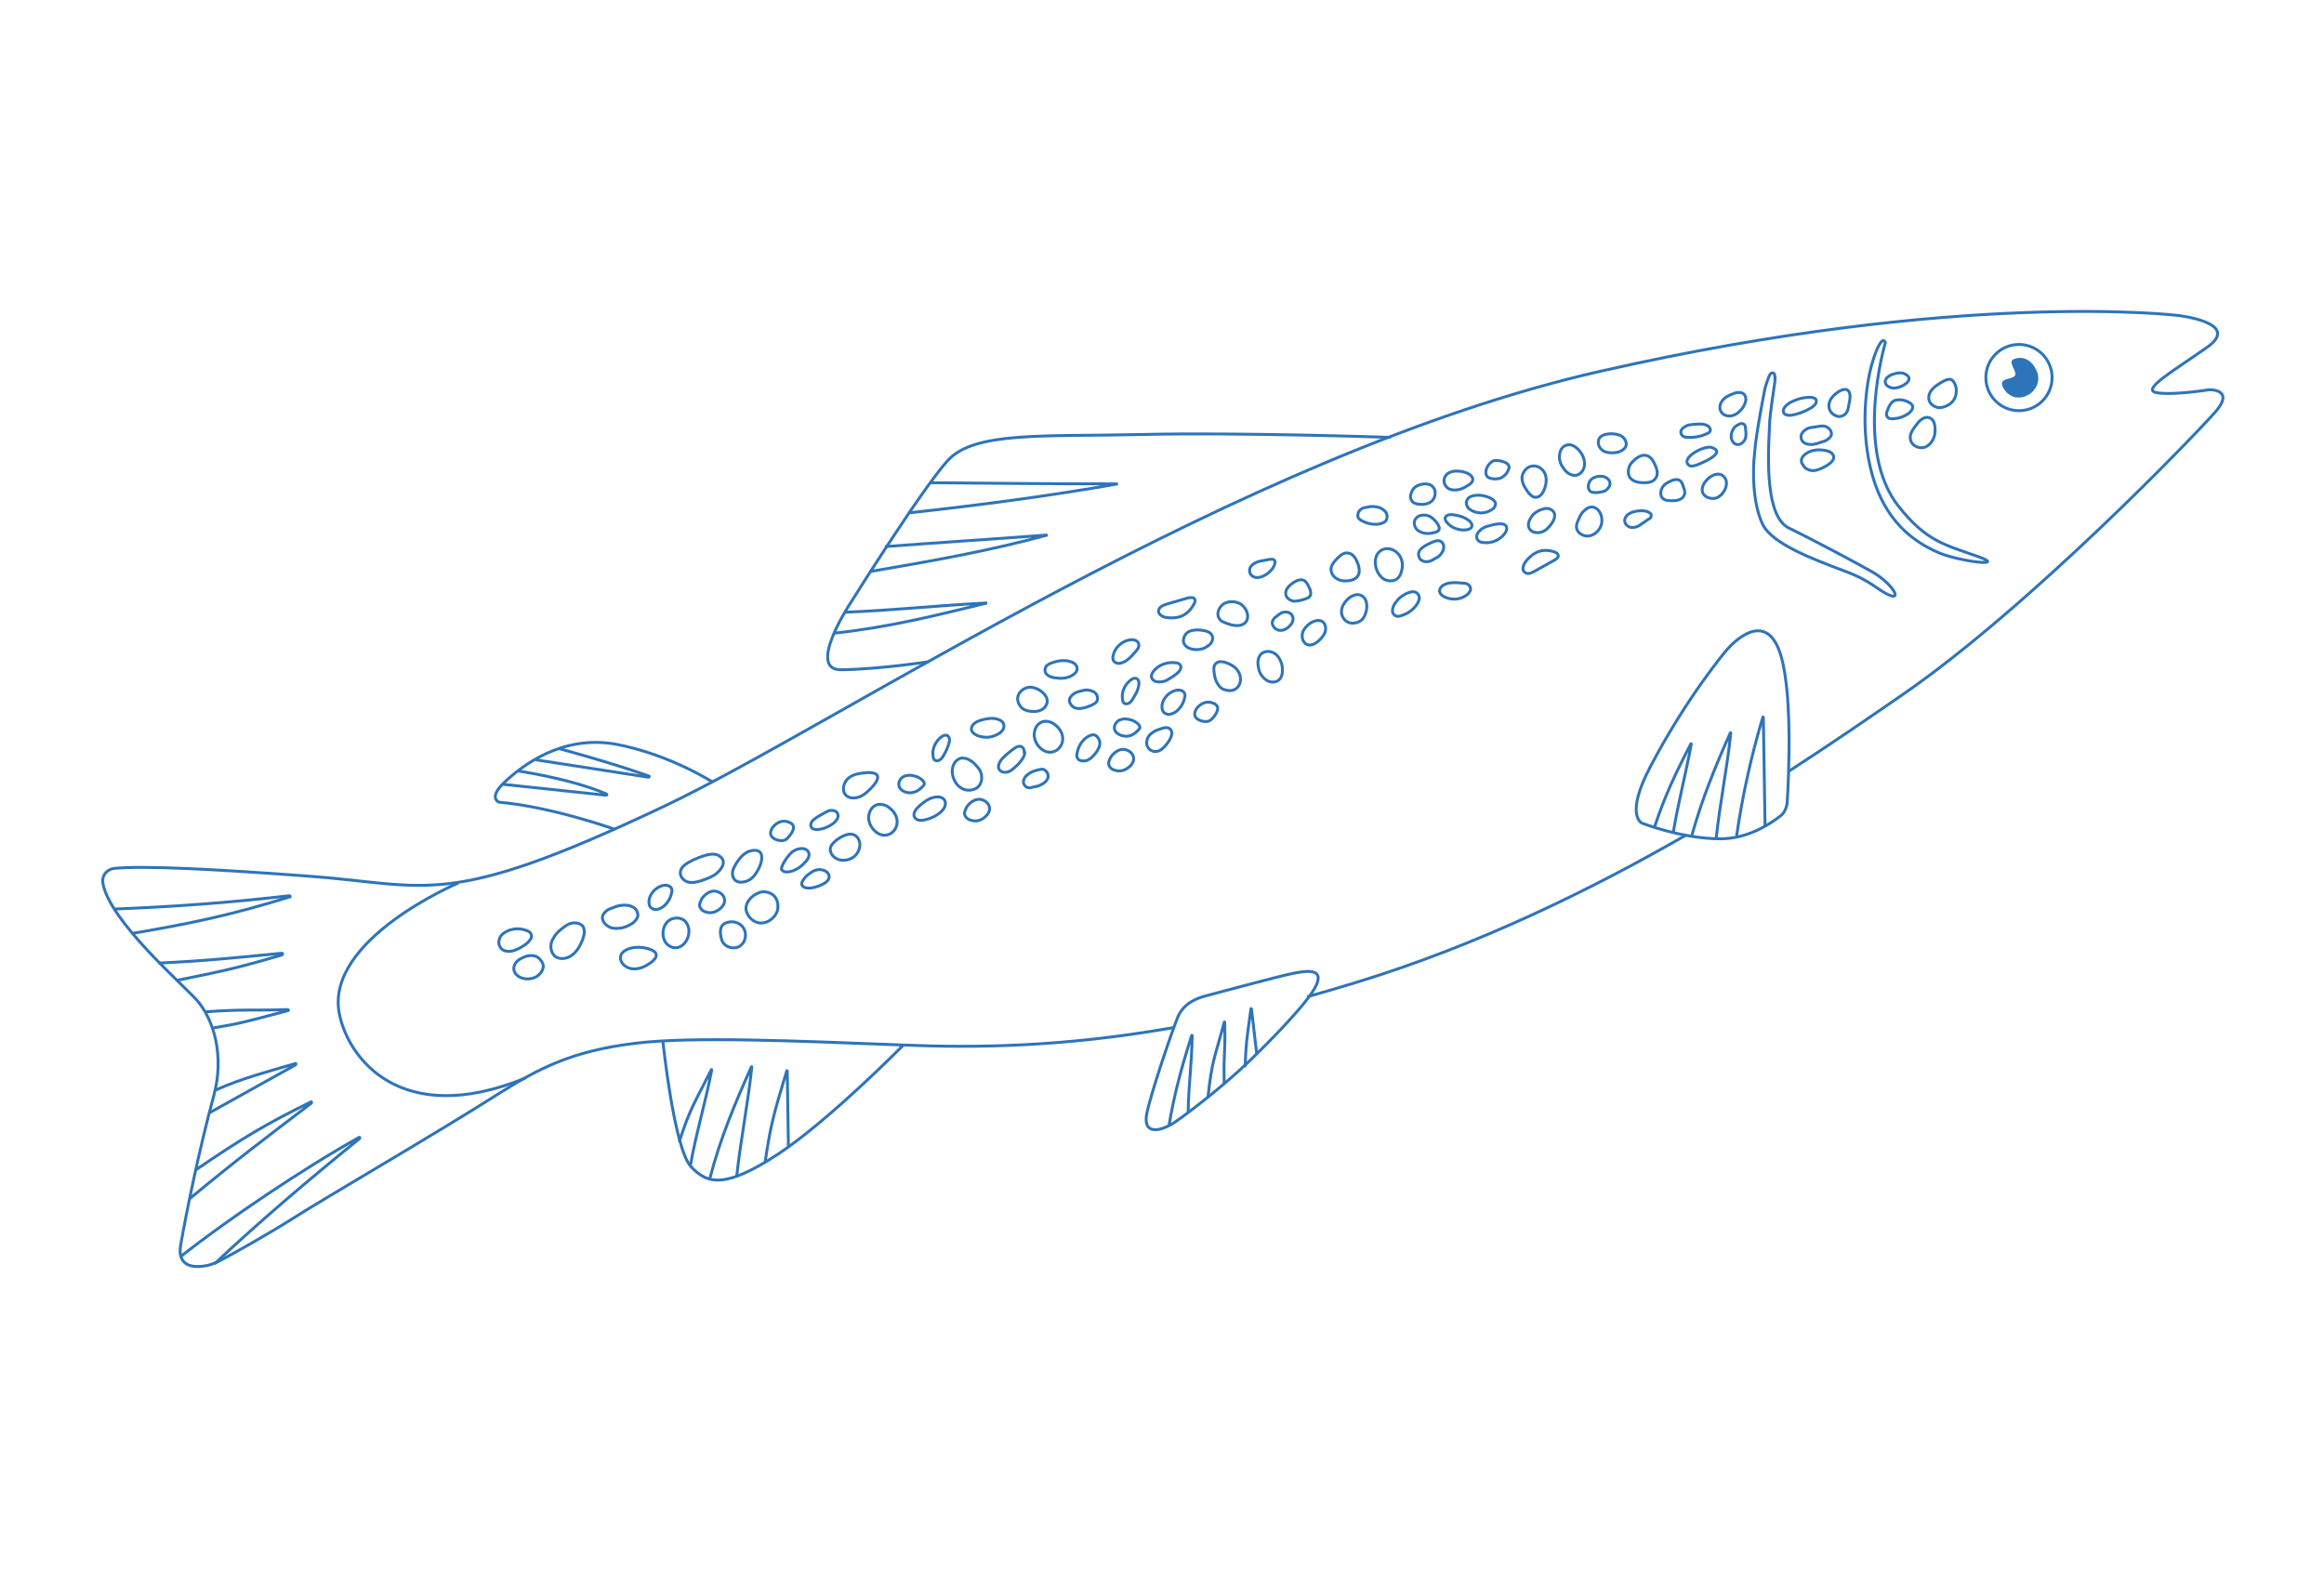 <?xml version="1.0" encoding="utf-8"?>
<!-- Generator: Adobe Illustrator 29.1.0, SVG Export Plug-In . SVG Version: 9.03 Build 55587)  -->
<svg version="1.0" id="Calque_1" xmlns="http://www.w3.org/2000/svg" xmlns:xlink="http://www.w3.org/1999/xlink" x="0px" y="0px"
	 viewBox="0 0 400 272" style="enable-background:new 0 0 400 272;" xml:space="preserve">
<style type="text/css">
	.st0{fill:none;stroke:#2E74BA;stroke-width:0.5;stroke-miterlimit:10;}
	.st1{fill:none;}
	.st2{fill:#2E74BA;stroke:#2E74BA;stroke-width:0.5;stroke-miterlimit:10;}
</style>
<g>
	<path class="st0" d="M202,176.9c-19.3,3.4-34.4,3.5-46.7,3c-18.3-0.7-36.3-1.5-45.9-0.3c-11,1.3-16.8,4.4-23.6,8.7
		c-11,7-30,18-35.3,21.4c-4.9,3.1-10.2,6-12.4,7.2c-1.1,0.6-2.2,1-3.4,1.1c-1.9,0.2-4.2-0.3-3.6-3.7c1-5.7,3.2-16.5,5.7-25.7
		c1.9-7-0.1-13.2-2.9-16.4c-2.5-2.8-15.1-13.7-16.2-20.2c-0.2-1.2,0.6-2.3,1.9-2.5c5.2-0.5,16.9,0.1,33.1,1.3
		c21.2,1.5,23.6,6,61.4-11.9c29.9-14.1,99.3-60.9,161.4-75s99.3-9.6,99.3-9.6s11,1.2,5.2,5.4c-5.8,4.1-11.6,7.4-8.8,7.9
		c2.7,0.5,9-0.5,9-0.5s4.5-0.2,1.2,3.7c-3.4,3.9-32,33.7-54.1,48.9c-5.8,4-12.2,8.4-19.3,13"/>
	<path class="st0" d="M290.3,143.7c-16.5,9.5-35.9,19-56.8,25.4c-2.9,0.9-5.7,1.7-8.5,2.5"/>
	<path class="st0" d="M78.9,152c0,0-23,9.7-20.5,22.5c1.5,7.7,10.6,19.8,32,11.1"/>
	<path class="st1" d="M303.5,77.5c0.7-0.4,1.5-0.7,2.2-1.1c0.8,0.8,1.5,1.9,1.5,3.1c0,1.2-1,2.4-2.2,2.3c-1-0.1-1.7-1-1.9-1.9
		c-0.2-0.9,0.2-1.9,0.6-2.7"/>
	<path class="st0" d="M310.7,78.2c1-0.8,2.4-0.9,3.7-0.6c0.5,0.1,1.1,0.4,1.2,1c0.1,0.6-0.5,1.1-1.1,1.5c-0.7,0.4-1.4,0.8-2.2,0.9
		c-0.8,0.1-1.7-0.3-2-1C310.3,80,309.5,79.2,310.7,78.2z"/>
	<path class="st0" d="M331.3,71.9c0.7-0.2,1.4,0.2,1.6,0.9c0.2,0.7,0.2,1.3,0.1,2c-0.2,0.9-0.7,1.7-1.5,2.1
		c-0.8,0.4-1.9,0.1-2.4-0.6c-0.4-0.5-0.4-1.3-0.1-1.9s0.7-1.1,1.1-1.6C330.4,72.4,330.8,72.1,331.3,71.9
		C331.3,71.9,331.3,71.9,331.3,71.9z"/>
	<path class="st0" d="M336.7,66.9c0.1,1.4-0.4,2.3-1.5,2.9c-0.6,0.3-1.3,0.5-1.9,0.3c-0.6-0.2-1.2-0.7-1.3-1.3
		c-0.2-1,0.5-1.9,1.4-2.5c0.6-0.4,1.6-1.1,2.3-1C336.2,65.4,336.6,66.2,336.7,66.9z"/>
	<path class="st0" d="M314.7,73.7c0.4,0.3,0.6,0.8,0.5,1.2c-0.1,0.3-0.4,0.6-0.7,0.8c-0.3,0.2-0.6,0.3-1,0.4c-0.6,0.2-1.3,0.5-2,0.4
		c-0.7,0-1.4-0.4-1.5-1.1c-0.1-0.5,0.2-1,0.6-1.3c0.6-0.5,1.1-0.5,1.8-0.6C313.2,73.4,314,73.1,314.7,73.7z"/>
	<path class="st0" d="M328.6,69.3c0.3,0.1,0.5,0.4,0.6,0.6c0.1,0.5-0.3,0.9-0.6,1.2c-0.8,0.6-1.7,0.9-2.7,1c-0.4,0-0.9,0-1.1-0.4
		c-0.2-0.3-0.1-0.6,0-0.9c0.2-0.6,0.7-1.8,1.5-1.9C327,68.7,328,68.9,328.6,69.3z"/>
	<path class="st0" d="M318.2,69.8c-0.1,0.7-0.3,1.4-0.9,1.7c-0.4,0.2-0.8,0.3-1.2,0.1c-0.7-0.2-1.2-0.8-1.3-1.5
		c-0.1-0.8,0.3-1.5,0.8-2c0.5-0.5,1.6-1.3,2.3-1C318.8,67.6,318.3,69.2,318.2,69.8z"/>
	<path class="st0" d="M311.6,68.4c0.3,0,0.7,0.1,0.9,0.3c0.2,0.2,0.1,0.6,0,0.8c-0.1,0.2-0.4,0.4-0.6,0.6c-1.1,0.7-2.4,1.2-3.7,1.4
		c-0.4,0-0.8,0-1.1-0.3c-0.6-0.8,0.6-1.7,1.2-2C309.3,68.7,310.4,68.4,311.6,68.4z"/>
	<path class="st0" d="M295.1,85.8c-0.9,0.1-1.9-0.3-2.1-1.2c-0.3-1.5,2-3.6,3.4-2.8C298.1,82.9,296.6,85.6,295.1,85.8z"/>
	<path class="st0" d="M291.9,80.1c-0.4,0.1-1,0.3-1.3-0.1c-0.3-0.2-0.3-0.7-0.1-1c0.5-1,2.9-2.2,4-2
		C297.5,77.9,292.7,79.8,291.9,80.1z"/>
	<path class="st0" d="M292.7,73c0.4,0,0.9,0.1,1.2,0.3c0.4,0.2,0.6,0.7,0.4,1c-0.1,0.2-0.4,0.3-0.6,0.4c-0.9,0.4-1.8,0.6-2.8,0.6
		c-0.4,0-0.7,0-1-0.1c-0.3-0.1-0.6-0.4-0.6-0.8c0-0.6,0.6-0.9,1.2-1.2C290.9,73.1,292,73,292.7,73z"/>
	<path class="st0" d="M299.8,70.4c-0.5,0.6-1.1,1.1-1.9,1.2s-1.6-0.3-1.8-1c-0.2-0.6,0-1.2,0.4-1.7s1-0.8,1.5-1
		C300.4,66.8,301.2,68.6,299.8,70.4z"/>
	<path class="st0" d="M300.4,73.5c0.1,0.7,0.2,1.4,0,2c-0.2,0.6-0.9,1.2-1.5,1c-0.5-0.1-0.8-0.6-0.9-1s0-1,0.2-1.4
		c0.2-0.5,0.6-0.8,1-1C299.8,72.7,300.4,73,300.4,73.5z"/>
	<path class="st0" d="M287.8,82.7c0.6-0.2,1-0.2,1.3,0c0.3,0.2,0.5,0.6,0.6,1c0.2,0.5,0.4,1,0.2,1.5c-0.3,0.8-1.2,1-2,1
		c-0.7,0-1.4,0-1.8-0.5c-0.4-0.5-0.3-1.3,0.1-1.9S287.2,83,287.8,82.7z"/>
	<path class="st0" d="M325.7,66.8c-0.5-0.1-1.1-0.4-1.2-0.9c-0.1-0.4,0.1-0.7,0.4-1c0.3-0.2,0.6-0.4,1-0.5c0.6-0.2,1.2-0.3,1.8-0.1
		C330.1,65.3,327,67,325.7,66.8z"/>
	<path class="st0" d="M284.8,79.9c0.4,0.8,0.7,1.8,0.1,2.5c-0.4,0.6-1.2,0.7-1.9,0.7c-0.8,0-1.7-0.1-2.3-0.7c-0.7-0.7-0.5-2,0.1-2.7
		C282.3,78,283.9,77.8,284.8,79.9z"/>
	<path class="st0" d="M224.7,103.1c0.6-0.2,0.9-0.5,0.9-0.9c0-0.4-0.1-0.8-0.3-1.1c-0.2-0.5-0.5-1-0.9-1.2c-0.7-0.3-1.6,0.2-2.2,0.7
		c-0.5,0.4-1,1-0.9,1.7c0.1,0.7,0.8,1.1,1.4,1.2C223.4,103.5,224.1,103.3,224.7,103.1z"/>
	<path class="st0" d="M233.7,97c-0.3-0.8-0.8-1.7-1.7-1.8c-0.7-0.1-1.3,0.4-1.8,0.9c-0.6,0.6-1.2,1.3-1.1,2.1c0.1,1,1.1,1.7,2.1,1.8
		C233.3,100.1,234.5,99.2,233.7,97z"/>
	<circle class="st0" cx="347.5" cy="65" r="5.7"/>
	<path class="st2" d="M344.9,66.4c0.7,1.6,2.3,2.2,3.8,1.5c1.6-0.7,2.3-2.5,1.6-4c-0.7-1.6-2.1-2.5-3.7-1.8c-0.6,0.3,1,2.1,0.4,2.7
		C346.4,65.7,344.4,65.2,344.9,66.4z"/>
	<path class="st0" d="M324.5,59c0,0-5.5,18.4,2.3,28.2c4.8,6,7.7,6.5,13.9,8.7c4.6,1.7-3.2,0.8-6.9-0.7c-5.9-2.5-10.1-7-11.9-14.8
		s-0.5-15.3,0.4-18.1C322.8,60.5,324,57.6,324.5,59z"/>
	<path class="st0" d="M297.1,112c0,0,6.2-7.6,9.1-0.1c2.4,6.3,1.7,21.6,1.4,26.3c-0.1,0.9-0.5,1.8-1.2,2.3
		c-1.8,1.4-5.6,3.9-10.3,3.9c-6.6,0-13.5-2.7-13.5-2.7s-3-1.3,1.5-9.8C290.4,119.9,297.1,112,297.1,112z"/>
	<path class="st0" d="M207.7,171.4c0,0,12.6-3.4,14.7-3.8c2-0.4,5.5-1.1,4.2,1.9s-8.1,9.8-11.7,13.3c-4.5,4.3-10.5,8.9-12.7,10.4
		c-2.6,1.7-5.6,2.2-4.8-1.6c0.8-3.8,4.6-14.9,5.4-16.7C203.9,172.6,206.1,171.8,207.7,171.4z"/>
	<path class="st0" d="M114.1,179.3c0,0,1.9,18.3,4.8,21.5c2.9,3.2,6.1,3.7,15-2.1c8.9-5.9,21.5-18.7,21.5-18.7"/>
	<path class="st0" d="M105.9,142.8c0,0-10.8-3.9-20-4.7c0,0-2-0.7,1-3.5s9.8-8.1,19-6.5c9.2,1.7,16.7,6.5,16.7,6.5"/>
	<path class="st0" d="M239.4,75.3c0,0-26.2-0.9-42.9-0.5s-28.8-0.6-33.4,4.5c-4.6,5.1-16.9,24.8-16.9,24.8s-7.4,11.3-1.4,11.2
		c6.8-0.1,15.1-1.4,15.1-1.4"/>
	<path class="st0" d="M303.8,66.8c0,0,0.6-2.1,0.9-2.4c0.5-0.5,0.9-0.2,0.8,1.2c-0.2,1.5-0.8,5.3-0.9,6.9
		c-0.1,3.4-1.3,16.2,3.3,18.4c4.7,2.3,13.1,6.8,14.6,7.7c3,1.8,4.9,4.7,2.8,3.9c-2.2-0.9-3.1-2.5-8.1-4.3c-5-1.9-12.1-4.5-13.8-7.9
		c-1.7-3.5-1.8-9.1-1.4-12.3C302.2,74.7,303.8,66.8,303.8,66.8z"/>
	<path class="st0" d="M283.3,88c0.4,0.1,1,0.4,0.9,0.8c0,0.3-0.2,0.5-0.5,0.6c-0.4,0.3-0.9,0.6-1.3,0.9c-0.4,0.3-0.9,0.5-1.3,0.5
		c-1.1,0.1-1.9-1-1.2-1.9C280.5,88,282.3,87.8,283.3,88z"/>
	<path class="st0" d="M275.7,89.9c-0.1,1-0.9,2-1.9,2.3c-0.9,0.3-2.1-0.2-2.4-1.1c-0.2-0.6,0.1-1.3,0.4-1.9c0.2-0.5,0.5-1,0.9-1.3
		C274.3,86.3,275.9,88.1,275.7,89.9z"/>
	<path class="st0" d="M267.5,95c0.3,0.1,0.7,0.3,0.7,0.7c0,0.3-0.3,0.5-0.6,0.7c-1.1,0.6-2.3,1.3-3.4,1.9c-0.3,0.2-0.6,0.3-0.9,0.4
		c-0.3,0.1-0.7,0-0.9-0.2c-0.5-0.4-0.2-1.2,0.1-1.7C263.8,95.1,265.4,94.3,267.5,95z"/>
	<path class="st0" d="M264.2,88.3c0.6-0.4,0.8-0.5,1.5-0.7c0.6-0.2,1.3,0,1.7,0.5c0.4,0.6,0.1,1.5-0.4,2.1c-0.4,0.6-1,1.2-1.7,1.4
		c-0.7,0.2-1.6,0.1-2-0.5c-0.3-0.4-0.3-1-0.1-1.4C263.4,89.2,263.7,88.7,264.2,88.3z"/>
	<path class="st0" d="M266.1,82.2c0.1,0.9-0.1,1.7-0.5,2.5c-0.3,0.5-0.7,0.9-1.2,0.9c-0.6,0.1-1.1-0.5-1.5-1c-0.3-0.5-0.7-1-0.8-1.5
		c-0.2-0.5-0.2-1.2,0.1-1.7C263.2,79.4,265.8,80.1,266.1,82.2z"/>
	<path class="st0" d="M272.2,78.1c0.4,0.6,0.6,1.4,0.5,2.1s-0.6,1.4-1.3,1.6c-0.9,0.2-1.8-0.4-2.3-1.2c-0.4-0.5-0.7-1.2-0.7-1.9
		c0-0.7,0.2-1.4,0.7-1.8C270.3,76,271.6,77.1,272.2,78.1z"/>
	<path class="st0" d="M278.7,74.9c0.7,0.2,1.3,1,1.2,1.7c-0.1,0.7-1,1.2-1.7,1.3c-0.7,0.1-1.4,0.1-2.1-0.2c-0.6-0.3-1.1-1-1-1.7
		C275.2,74.5,277.7,74.5,278.7,74.9z"/>
	<path class="st0" d="M275.8,82c0.6,0.1,1.2,0.5,1.3,1.1c0.1,0.5-0.3,1-0.7,1.3s-1,0.3-1.5,0.4c-0.3,0-0.7,0-1-0.1
		c-0.4-0.2-0.6-0.7-0.5-1.2C273.6,82.3,274.7,81.9,275.8,82z"/>
	<path class="st0" d="M259.7,80.2c0.1,0.2,0,0.5-0.1,0.7c-0.2,0.6-0.7,1.1-1.3,1.4c-0.6,0.2-1.3,0.2-1.9,0c-0.3-0.1-0.5-0.3-0.6-0.6
		c-0.3-0.8,0.5-2.2,1.4-2.4C257.7,79.2,259.4,79.4,259.7,80.2z"/>
	<path class="st0" d="M256.8,85.9c0.3,0.2,0.6,0.5,0.6,0.8c0,0.4-0.2,0.8-0.6,1c-1.1,0.8-2.7,0.8-3.8,0c-0.3-0.2-0.5-0.5-0.6-0.9
		c-0.1-0.5,0.2-1.1,0.7-1.3C254.2,85,255.8,85.3,256.8,85.9z"/>
	<path class="st0" d="M252.8,89.6c0.3,0.2,0.7,0.7,0.5,1.1c-0.1,0.3-0.5,0.4-0.8,0.5c-1.3,0.2-2.7-0.3-3.5-1.3
		c-0.7-0.9,0.1-1.4,1-1.3C251,88.7,252,89,252.8,89.6z"/>
	<path class="st0" d="M259.3,90.7c0.1,0.3,0,0.7-0.2,1c-0.8,1.2-2.3,1.9-3.8,1.7c-0.4,0-0.8-0.2-1-0.5c-0.6-1,0.8-2.1,1.7-2.3
		C256.7,90.4,258.9,89.7,259.3,90.7z"/>
	<path class="st0" d="M253.1,81.8c0.2,0.2,0.4,0.5,0.4,0.7c0,0.5-0.5,0.9-0.9,1.1c-0.5,0.3-1,0.6-1.6,0.7c-0.6,0.1-1.2,0.1-1.7-0.2
		c-1.1-0.7-1-2.3,0.3-2.8C250.4,80.9,252.3,81.1,253.1,81.8z"/>
	<path class="st0" d="M245.2,83.3c0.6,0,1.1,0.1,1.5,0.6c0.5,0.6,0.4,1.7-0.2,2.3c-0.6,0.6-1.5,0.7-2.4,0.6
		c-0.4-0.1-0.9-0.2-1.1-0.6c-0.3-0.4-0.3-0.9-0.1-1.3C243.2,83.8,244.1,83.4,245.2,83.3z"/>
	<path class="st0" d="M246.4,89.1c0.4,0.3,0.8,0.7,1.1,1.2c0.1,0.2,0.3,0.5,0.2,0.8c-0.1,0.4-0.5,0.5-0.9,0.6
		c-0.5,0.1-1,0.2-1.6,0.1c-0.5-0.1-1-0.3-1.4-0.7c-0.3-0.4-0.5-1-0.3-1.5C244,88.4,245.7,88.5,246.4,89.1z"/>
	<path class="st0" d="M246.6,93.3c0.4-0.1,0.7-0.3,1.1-0.2c0.5,0.1,0.8,0.6,0.8,1c0,0.5-0.2,0.9-0.5,1.3c-0.3,0.4-0.7,0.6-1.1,0.8
		c-0.4,0.3-0.9,0.5-1.4,0.5s-1.1-0.3-1.2-0.7C243.6,94.6,245.5,93.8,246.6,93.3z"/>
	<path class="st0" d="M251.9,100.4c0.4,0,0.7,0.1,1,0.4c0.2,0.3,0.3,0.7,0.1,1s-0.4,0.6-0.8,0.8c-1.1,0.7-2.5,0.7-3.7,0.1
		c-0.3-0.2-0.6-0.4-0.7-0.8c-0.1-0.4,0.1-0.7,0.4-1C249.2,100.1,250.7,100.3,251.9,100.4z"/>
	<path class="st0" d="M237.5,87.4c0.4,0.2,0.9,0.5,1.1,0.9c0.2,0.4,0.2,1-0.1,1.4c-0.3,0.3-0.7,0.4-1.1,0.5
		c-1.1,0.2-2.2-0.1-3.1-0.6c-0.3-0.2-0.6-0.4-0.6-0.8c0-0.4,0.1-0.7,0.4-1c0.3-0.3,0.6-0.4,1.3-0.5
		C236.1,87.1,236.8,87.2,237.5,87.4z"/>
	<path class="st0" d="M238.3,94.5c0.9-0.2,1.8,0.2,2.4,0.9c0.6,0.7,0.8,1.7,0.6,2.6c-0.1,0.7-0.4,1.3-0.9,1.7
		c-0.6,0.4-1.5,0.4-2.2,0C236.4,98.6,236,95.1,238.3,94.5z"/>
	<path class="st0" d="M242.9,101.9c0.4-0.1,0.8,0,1.1,0.3c0.2,0.2,0.3,0.6,0.3,0.9c-0.1,0.3-0.2,0.6-0.4,0.9
		c-0.6,0.9-1.5,1.6-2.5,1.9c-0.4,0.2-0.9,0.3-1.2,0.1c-1-0.5-0.4-1.9,0.2-2.5C240.9,102.8,241.9,102.1,242.9,101.9z"/>
	<path class="st0" d="M234.4,106.7c-0.7,0.6-1.8,0.8-2.6,0.3c-0.6-0.4-1-1.2-0.9-1.9c0.1-1.3,1.7-3,3.1-2.7
		C235.8,102.9,235.4,105.7,234.4,106.7z"/>
	<path class="st0" d="M219.2,97.6c0.2-0.4,0.4-0.9,0.1-1.2c-0.2-0.2-0.5-0.1-0.8-0.1c-0.5,0.1-1.1,0.2-1.6,0.3
		c-0.5,0.1-0.9,0.3-1.3,0.6c-0.9,0.7-0.6,2,0.5,2.2C217.3,99.6,218.7,98.5,219.2,97.6z"/>
	<path class="st0" d="M213.7,104.1c-0.8-0.6-2.1-0.7-3-0.2c-0.8,0.5-1.4,1.6-0.9,2.5c0.3,0.6,1,0.8,1.6,1c0.5,0.2,1.1,0.3,1.6,0.3
		C215.3,107.6,215.1,105.2,213.7,104.1z"/>
	<path class="st0" d="M205.5,104c0.2-0.3,0.3-0.8,0-1c-0.2-0.2-0.6-0.1-0.9-0.1c-1.3,0.4-2.5,0.7-3.8,1.1c-0.3,0.1-0.6,0.2-0.9,0.4
		c-0.3,0.2-0.5,0.5-0.5,0.8c0,0.6,0.7,1,1.3,1.1C202.8,106.6,204.4,106,205.5,104z"/>
	<path class="st0" d="M206.4,111.8c0.7-0.1,0.9-0.2,1.5-0.6c0.5-0.3,0.9-0.9,0.8-1.5c-0.1-0.8-1-1.1-1.8-1.2
		c-0.7-0.1-1.5-0.1-2.2,0.2s-1.1,1.1-1,1.8c0.1,0.5,0.5,0.9,1,1.1C205.2,111.8,205.8,111.9,206.4,111.8z"/>
	<path class="st0" d="M213,115.4c-0.5-0.7-1.3-1.1-2.2-1.4c-0.5-0.1-1.1-0.2-1.5,0.2c-0.5,0.4-0.4,1.1-0.3,1.8
		c0.1,0.6,0.2,1.1,0.5,1.6c0.3,0.5,0.7,1,1.2,1.1C213,119.6,214.3,117.2,213,115.4z"/>
	<path class="st0" d="M220.6,114.3c-0.2-0.7-0.6-1.4-1.2-1.8s-1.4-0.5-2.1-0.1c-0.8,0.5-0.9,1.6-0.7,2.5c0.1,0.7,0.4,1.3,0.9,1.8
		c0.5,0.5,1.1,0.8,1.8,0.7C220.8,117.2,220.9,115.5,220.6,114.3z"/>
	<path class="st0" d="M228,109c0.3-0.7,0.2-1.6-0.4-2c-0.6-0.4-1.5-0.1-2.1,0.3c-0.6,0.4-1.1,1-1.3,1.6c-0.2,0.7,0,1.5,0.5,1.9
		C225.9,111.7,227.6,109.9,228,109z"/>
	<path class="st0" d="M222.2,107.5c0.4-0.5,0.5-1.2,0.1-1.7c-0.3-0.4-0.9-0.5-1.4-0.4c-0.5,0.1-0.9,0.5-1.3,0.8
		c-0.3,0.2-0.5,0.5-0.6,0.8c-0.1,0.4,0.1,0.9,0.5,1.2C220.4,108.9,221.5,108.4,222.2,107.5z"/>
	<path class="st0" d="M209.5,121.6c-0.1-0.2-0.3-0.4-0.6-0.5c-0.6-0.3-1.3-0.3-1.9,0c-0.6,0.3-1.1,0.8-1.3,1.4
		c-0.1,0.3-0.1,0.6,0,0.8c0.3,0.8,2,1.2,2.6,0.7C208.8,123.7,209.9,122.3,209.5,121.6z"/>
	<path class="st0" d="M136.5,142.1c-0.1-0.2-0.3-0.4-0.6-0.5c-0.6-0.3-1.3-0.3-1.9,0s-1.1,0.8-1.3,1.4c-0.1,0.3-0.1,0.6,0,0.8
		c0.3,0.8,2,1.2,2.6,0.7C135.8,144.1,136.9,142.8,136.5,142.1z"/>
	<path class="st0" d="M203.9,120.1c0.1-0.3,0.1-0.7-0.2-1c-0.3-0.3-0.7-0.3-1.1-0.3c-1.3,0.2-2.5,1.4-2.6,2.7c0,0.4,0,0.7,0.2,1
		c0.3,0.4,0.9,0.6,1.4,0.4C202.8,122.6,203.7,121.2,203.9,120.1z"/>
	<path class="st0" d="M115.6,153.7c0.1-0.3,0.1-0.7-0.2-1c-0.3-0.3-0.7-0.3-1.1-0.3c-1.3,0.2-2.5,1.4-2.6,2.7c0,0.4,0,0.7,0.2,1
		c0.3,0.4,0.9,0.6,1.4,0.4C114.5,156.2,115.4,154.8,115.6,153.7z"/>
	<path class="st0" d="M196,117.9c0.1-0.4,0-0.9-0.4-1.1c-0.3-0.1-0.6,0-0.9,0.2c-1.1,0.8-1.7,2.1-1.5,3.4c0.1,1.1,1.1,0.9,1.6,0.2
		C195.3,119.8,195.9,118.9,196,117.9z"/>
	<path class="st0" d="M163.4,127.7c0.1-0.4,0-0.9-0.4-1.1c-0.3-0.1-0.6,0-0.9,0.2c-1.1,0.8-1.7,2.1-1.5,3.4c0.1,1.1,1.1,0.9,1.6,0.2
		C162.7,129.6,163.2,128.6,163.4,127.7z"/>
	<path class="st0" d="M203.2,114.6c-0.1-0.3-0.5-0.5-0.8-0.5c-1.4-0.2-3,0.3-3.9,1.5c-0.2,0.3-0.4,0.7-0.3,1
		c0.3,1.1,2.1,0.9,2.8,0.4C201.6,116.6,203.6,115.6,203.2,114.6z"/>
	<path class="st0" d="M201.7,126.3c0-0.3-0.1-0.6-0.3-0.8c-0.4-0.3-0.9-0.3-1.4-0.1c-0.6,0.2-1.1,0.3-1.6,0.7
		c-0.5,0.3-0.9,0.8-1,1.4c-0.3,1.3,1,2.3,2.2,1.7C200.4,128.8,201.6,127.3,201.7,126.3z"/>
	<path class="st0" d="M194.5,131.9c0.4-0.4,0.7-0.9,0.6-1.5c-0.1-0.8-1-1.4-1.8-1.4s-1.6,0.6-2.1,1.3c-0.2,0.4-0.4,0.8-0.4,1.2
		c0.1,0.5,0.4,0.8,0.8,1C192.8,133,193.7,132.6,194.5,131.9z"/>
	<path class="st0" d="M169.7,140.5c0.4-0.4,0.7-0.9,0.6-1.5c-0.1-0.8-1-1.4-1.8-1.4s-1.6,0.6-2.1,1.3c-0.2,0.4-0.4,0.8-0.4,1.2
		c0.1,0.5,0.4,0.8,0.8,1C168,141.6,169,141.2,169.7,140.5z"/>
	<path class="st0" d="M124.1,156.3c0.4-0.4,0.7-0.9,0.6-1.5c-0.1-0.8-1-1.4-1.8-1.4s-1.6,0.6-2.1,1.3c-0.2,0.4-0.4,0.8-0.4,1.2
		c0.1,0.5,0.4,0.8,0.8,1C122.4,157.4,123.3,157,124.1,156.3z"/>
	<path class="st0" d="M194.3,126.7c0.5-0.1,1-0.4,1.4-0.8c0.2-0.2,0.4-0.4,0.5-0.6c0-0.4-0.3-0.7-0.6-0.9c-0.4-0.3-0.9-0.5-1.5-0.6
		s-1.1,0-1.5,0.2c-0.5,0.3-0.8,0.8-0.8,1.3C191.8,126.4,193.4,126.9,194.3,126.7z"/>
	<path class="st0" d="M157.2,136.4c0.5-0.1,1-0.4,1.4-0.8c0.2-0.2,0.4-0.4,0.5-0.6c0-0.4-0.3-0.7-0.6-0.9c-0.4-0.3-0.9-0.5-1.5-0.6
		c-0.5-0.1-1.1,0-1.5,0.2c-0.5,0.3-0.8,0.8-0.8,1.3C154.7,136.2,156.3,136.7,157.2,136.4z"/>
	<path class="st0" d="M187.9,121.4c0.3-0.2,0.7-0.3,0.9-0.7c0.2-0.4,0.1-1-0.2-1.3c-0.3-0.4-0.8-0.5-1.3-0.6s-0.9,0.1-1.4,0.2
		c-0.5,0.1-1,0.3-1.4,0.7c-0.4,0.4-0.6,0.9-0.3,1.4C185,122.6,186.9,121.8,187.9,121.4z"/>
	<path class="st0" d="M195.6,112c0.2-0.3,0.5-0.6,0.4-1c0-0.4-0.3-0.7-0.7-0.8c-0.3-0.1-0.7-0.1-1.1,0c-1.2,0.3-2.3,1.3-2.6,2.6
		c-0.1,0.3-0.1,0.7,0.1,1c0.2,0.3,0.6,0.4,0.9,0.4C193.9,114.1,194.8,112.9,195.6,112z"/>
	<path class="st0" d="M189.1,128.8c0.2-0.5,0.3-1,0.1-1.4c-0.2-0.5-0.6-0.9-1-0.9c-0.4,0-0.8,0.2-1.1,0.4c-0.9,0.6-1.5,1.6-1.7,2.7
		c-0.1,0.3-0.1,0.7,0.1,1c0.2,0.3,0.6,0.4,1,0.4c0.4,0,0.7-0.1,1.3-0.5C188.3,130,188.8,129.5,189.1,128.8z"/>
	<path class="st0" d="M181.8,129.2c0.8-0.5,1.2-1.4,1.1-2.3c-0.1-0.9-0.7-1.7-1.4-2.2c-0.5-0.4-1.2-0.6-1.9-0.5
		c-0.8,0.2-1.3,0.8-1.5,1.6C177.5,127.7,179.7,130.4,181.8,129.2z"/>
	<path class="st0" d="M153.3,143.5c0.8-0.5,1.2-1.4,1.1-2.3c-0.1-0.9-0.7-1.7-1.4-2.2c-0.5-0.4-1.2-0.6-1.9-0.5
		c-0.8,0.2-1.3,0.8-1.5,1.6C149,141.9,151.2,144.7,153.3,143.5z"/>
	<path class="st0" d="M184.8,116.1c0.3-0.2,0.6-0.6,0.6-1c0-0.3-0.2-0.7-0.5-0.9c-0.3-0.2-0.6-0.3-1-0.4c-1-0.2-2.1,0-3.1,0.4
		c-0.4,0.2-0.8,0.4-0.9,0.9c-0.3,1.1,1.1,1.6,1.9,1.6C182.8,116.9,184,116.7,184.8,116.1z"/>
	<path class="st0" d="M177.3,118.3c-0.9,0-1.9,0.7-2.1,1.6c-0.2,0.7,0.2,1.5,0.7,2c1,0.8,3.4,0.9,4.1-0.4
		C181,120,178.8,118.3,177.3,118.3z"/>
	<path class="st0" d="M130.6,153.7c0.8-0.4,2.1-0.1,2.7,0.6s0.7,1.6,0.5,2.5c-0.4,1.2-1.6,2.1-2.8,2.1c-1.3,0-2.4-1.1-2.6-2.3
		C128.3,155.2,129.5,154.1,130.6,153.7z"/>
	<path class="st0" d="M124.9,158.9c1.1-0.5,2.5-0.1,3.1,0.9c0.6,1,0.3,2.5-0.7,3.1c-1,0.6-2.5,0.2-3-0.9
		C123.9,160.9,123.7,159.4,124.9,158.9z"/>
	<path class="st0" d="M115.6,158.2c-1.7,0.7-2,3.4-0.6,4.5s3.1,0.1,3.5-1.7S117.7,157.5,115.6,158.2z"/>
	<path class="st0" d="M110.4,163.1c1.6,0.2,2.8,0.7,2.5,1.6c-0.1,0.4-0.7,0.9-1,1.1c-0.9,0.6-1.7,1-2.8,1c-1.1,0-2.3-0.8-2.3-1.9
		C106.7,163.9,108.2,162.9,110.4,163.1z"/>
	<path class="st0" d="M108.6,159.1c-1,0.6-1.9,0.8-3,0.7s-2.3-1.3-1.8-2.3c0.3-0.6,0.9-1,1.6-1.2c0.9-0.4,1.9-0.6,2.9-0.4
		c1,0.3,1.4,0.7,1.5,1.7C109.7,158.3,108.9,159,108.6,159.1z"/>
	<path class="st0" d="M97.5,159.3c1-0.7,2.5-0.5,2.9,0.3c0.4,0.9,0,1.9-0.4,2.8c-0.4,0.9-1,1.7-1.8,2.2c-0.8,0.5-2,0.6-2.7,0
		c-0.8-0.7-0.9-2.1-0.3-3C95.7,160.6,96.6,159.9,97.5,159.3"/>
	<path class="st0" d="M92.9,165.1c0.6,0.7,0.8,1.2,0.4,2c-0.4,0.8-1.2,1.3-2.1,1.4c-0.8,0.1-1.7-0.1-2.3-0.7
		c-0.6-0.6-0.6-1.4-0.1-2.1C89.2,165.1,91.6,163.7,92.9,165.1z"/>
	<path class="st0" d="M90.9,160.3c0.5,0.2,0.8,0.9,0.4,1.4c-0.4,0.6-0.8,0.9-1.5,1.3c-1.9,1.2-3.3,0.9-3.8-0.1
		c-0.3-0.6-0.1-1.4,0.3-1.9C87.5,159.8,89.4,159.6,90.9,160.3z"/>
	<path class="st0" d="M119.4,148c2.3-1,3.7-1.3,4.6-0.5c1,0.8,0.3,2-0.5,2.7c-0.6,0.6-1.4,0.9-2.2,1.2c-0.8,0.3-1.7,0.6-2.6,0.5
		s-1.7-0.9-1.6-1.8C117.3,148.9,118.7,148.4,119.4,148z"/>
	<path class="st0" d="M146.1,143.6c1-0.1,1.6,0.5,1.8,1.2c0.2,0.6,0.1,1.2-0.2,1.8c-0.5,1-1.5,1.5-2.6,1.5c-1.1,0-2.2-0.8-2.2-1.9
		S144.9,143.8,146.1,143.6z"/>
	<path class="st0" d="M177.8,132.8c-0.5,0.2-0.9,0.5-1.3,0.9c-0.3,0.4-0.5,1-0.2,1.4c0.2,0.4,0.7,0.6,1.1,0.5s0.9-0.2,1.3-0.3
		c0.8-0.3,1.8-0.9,1.7-1.8c-0.1-0.6-0.5-1-1-1.1C178.6,132.5,177.8,132.8,177.8,132.8z"/>
	<path class="st0" d="M165.7,130.5c-0.1,0-0.1,0-0.2,0c-1.1,0.2-1.7,1.4-1.6,2.5c0.1,1.1,0.7,2.3,1.8,2.8c1,0.5,2.5,0.2,3-0.8
		c0.5-0.9,0.3-2.2-0.5-3C167.1,130.6,166,130.5,165.7,130.5z"/>
	<path class="st0" d="M158.9,141.2c-0.5,0.1-1.1,0-1.4-0.4c-0.3-0.3-0.2-0.9,0-1.2c0.2-0.4,0.6-0.7,0.9-1c0.7-0.6,1.4-1.1,2.2-1.3
		c1.4-0.4,2.5,0.3,2,1.6C162,140.2,160.1,141,158.9,141.2z"/>
	<path class="st0" d="M148.8,136.7c-0.9,0.7-2.4,1-3.2,0.2c-0.8-0.8-0.4-2.3,0.5-3c0.9-0.7,2.1-0.8,3.2-0.9
		C152.9,132.9,150.1,135.7,148.8,136.7z"/>
	<path class="st0" d="M141.8,140c0.4-0.2,0.8-0.5,1.3-0.5c0.5,0,1,0.2,1.1,0.7c0.2,0.6-0.3,1.1-0.7,1.5c-0.8,0.6-1.7,1-2.7,1.1
		c-0.4,0-0.9,0-1.1-0.3c-0.4-0.5,0-1.2,0.5-1.5C140.7,140.6,140.9,140.5,141.8,140"/>
	<path class="st0" d="M136.2,146.8c-0.5,0.4-2.1,2.6-1.6,3c0.5,0.5,1.3,0.3,1.9,0.1c0.8-0.3,1.5-0.8,2.1-1.5c0.4-0.4,0.8-1,0.6-1.6
		c-0.2-0.6-0.9-0.8-1.5-0.7C136.8,146.2,136.2,146.8,136.2,146.8z"/>
	<path class="st0" d="M139.9,150c0.4-0.2,0.8-0.3,1.2-0.3c0.3,0,0.6,0.1,0.9,0.2c0.4,0.2,0.8,0.7,0.7,1.2c-0.1,0.4-0.4,0.7-0.7,0.9
		c-0.8,0.5-1.7,0.8-2.6,0.9c-0.6,0-1.2-0.1-1.4-0.6c-0.1-0.5,0.4-1,0.7-1.4C139.1,150.5,139.5,150.3,139.9,150z"/>
	<path class="st0" d="M129.1,151.4c-0.8,0.5-2,0.7-2.6,0.1c-0.4-0.4-0.5-1-0.4-1.5c0.1-0.5,0.4-1,0.7-1.5c0.6-0.9,1.3-1.7,2.3-2
		C132.7,145.6,130.7,150.4,129.1,151.4z"/>
	<path class="st0" d="M172.2,126.1c-1.3,0.9-2.4,1-3.8,0.6c-0.5-0.2-1.1-0.5-1.2-1.1c-0.1-0.8,0.8-1.4,1.6-1.6
		c0.6-0.2,1.5-0.4,2.4-0.3c0.6,0.1,1.2,0.3,1.5,0.8C172.9,125,172.8,125.6,172.2,126.1z"/>
	<path class="st0" d="M174.2,132.5c-0.6,0.5-1.7,0.7-2.2,0c-0.4-0.6,0.1-1.5,0.6-2c0.6-0.6,1.2-1.1,1.9-1.6c0.4-0.3,0.8-0.5,1.2-0.4
		c0.4,0.1,0.6,0.6,0.6,0.9C176.5,129.3,176.6,130.6,174.2,132.5z"/>
	<path class="st0" d="M160.1,83.1c11.3,0.1,21.2,0.2,32.3,0.2c-11.9,2.1-24.1,3.7-36.1,5"/>
	<path class="st0" d="M152.3,94.1c9.2-0.7,18.8-1.3,28-2c-10.3,2.8-20.1,4.5-30.6,6.3"/>
	<path class="st0" d="M145.3,105.4c8.2-0.3,16.4-1.2,24.6-1.6c-9,2.2-17,4.2-26.3,5.2"/>
	<path class="st0" d="M303.8,142.4l-0.3-18.9c0-0.1-0.1-0.1-0.1,0c-2,6.7-3.5,13.5-4.5,20.4"/>
	<path class="st0" d="M295.4,144.2c0.6-5.7,1.9-12.2,2.5-18c0-0.1-0.1-0.1-0.1,0c-2.6,5.8-4.9,11.5-6.6,17.6"/>
	<path class="st0" d="M288,143.3c0.8-4.9,2.2-10.3,3.1-15.2c0-0.1-0.1-0.1-0.1,0c-2.5,4.8-4.5,9-6.2,14.2"/>
	<path class="st0" d="M135.7,197.4l-0.2-13c0-0.1-0.1-0.1-0.1,0c-2,6.7-2.7,8.7-3.7,15.6"/>
	<path class="st0" d="M126.8,202.5c0.7-6.4,1.9-12.3,2.6-18.8c0-0.1-0.1-0.1-0.1,0c-2.9,6.5-5.3,12.2-7.1,19.1"/>
	<path class="st0" d="M118.8,200.8c1-5.7,2.6-10.9,3.7-16.6c0-0.1-0.1-0.1-0.1,0c-2.8,5.6-3.6,6.5-5.5,12.4"/>
	<path class="st0" d="M216.3,181.4l-0.9-7.7c0-0.1-0.1-0.1-0.1,0c-0.8,5.9-0.8,5.5-1,10"/>
	<path class="st0" d="M210.7,186.5c-0.1-6.3,0.2-4.2,0.1-10.5c0-0.1-0.1-0.1-0.1,0c-1.6,6.1-2.1,6.4-2.8,13"/>
	<path class="st0" d="M204.5,191.5c0.1-5.3,0.6-7.9,0.7-13.2c0-0.1-0.1-0.1-0.1,0c-1.6,5-3,10-3.9,15.5"/>
	<path class="st0" d="M96.3,128.9c0,0,8.3,2.2,15.4,4.7c0.1,0,0.1,0.2-0.1,0.2l-19.4-3"/>
	<path class="st0" d="M89,132.7c0,0,9.2,1.3,15.4,4c0.1,0.1,0.1,0.2-0.1,0.2L86.4,135"/>
	<path class="st0" d="M19.5,156.5c10.3-0.4,20-1.1,30.3-2.3c0.2,0,0.2,0.2,0.1,0.2c-10.1,3.1-16.6,4.5-27.2,6.3"/>
	<path class="st0" d="M27.3,165.8c8.3-0.4,12.9-0.9,21.2-1.7c0.2,0,0.2,0.2,0,0.3c-7.8,2.3-10.3,2.8-18.2,4.4"/>
	<path class="st0" d="M35.2,174.2c6.6-0.5,8.9-0.2,14.3-0.4c0.2,0,0.2,0.2,0,0.2c-8.4,2.2-7.8,2.1-13,3"/>
	<path class="st0" d="M36.9,217.6c7.5-7.1,16.7-14.9,25-21.6c0.1-0.1,0-0.3-0.1-0.2c-9.8,5.5-22.4,14-30.7,20.5"/>
	<path class="st0" d="M32.6,206.4c7.7-6.4,13-10.4,21-16.5c0.1-0.1,0-0.3-0.1-0.2c-7.7,3.8-11.6,6.1-19.8,11.7"/>
	<path class="st0" d="M36,191.6l14.9-8.3c0.1-0.1,0-0.3-0.1-0.2c-5.4,1.6-8.8,2.4-13.8,4.6"/>
</g>
</svg>
